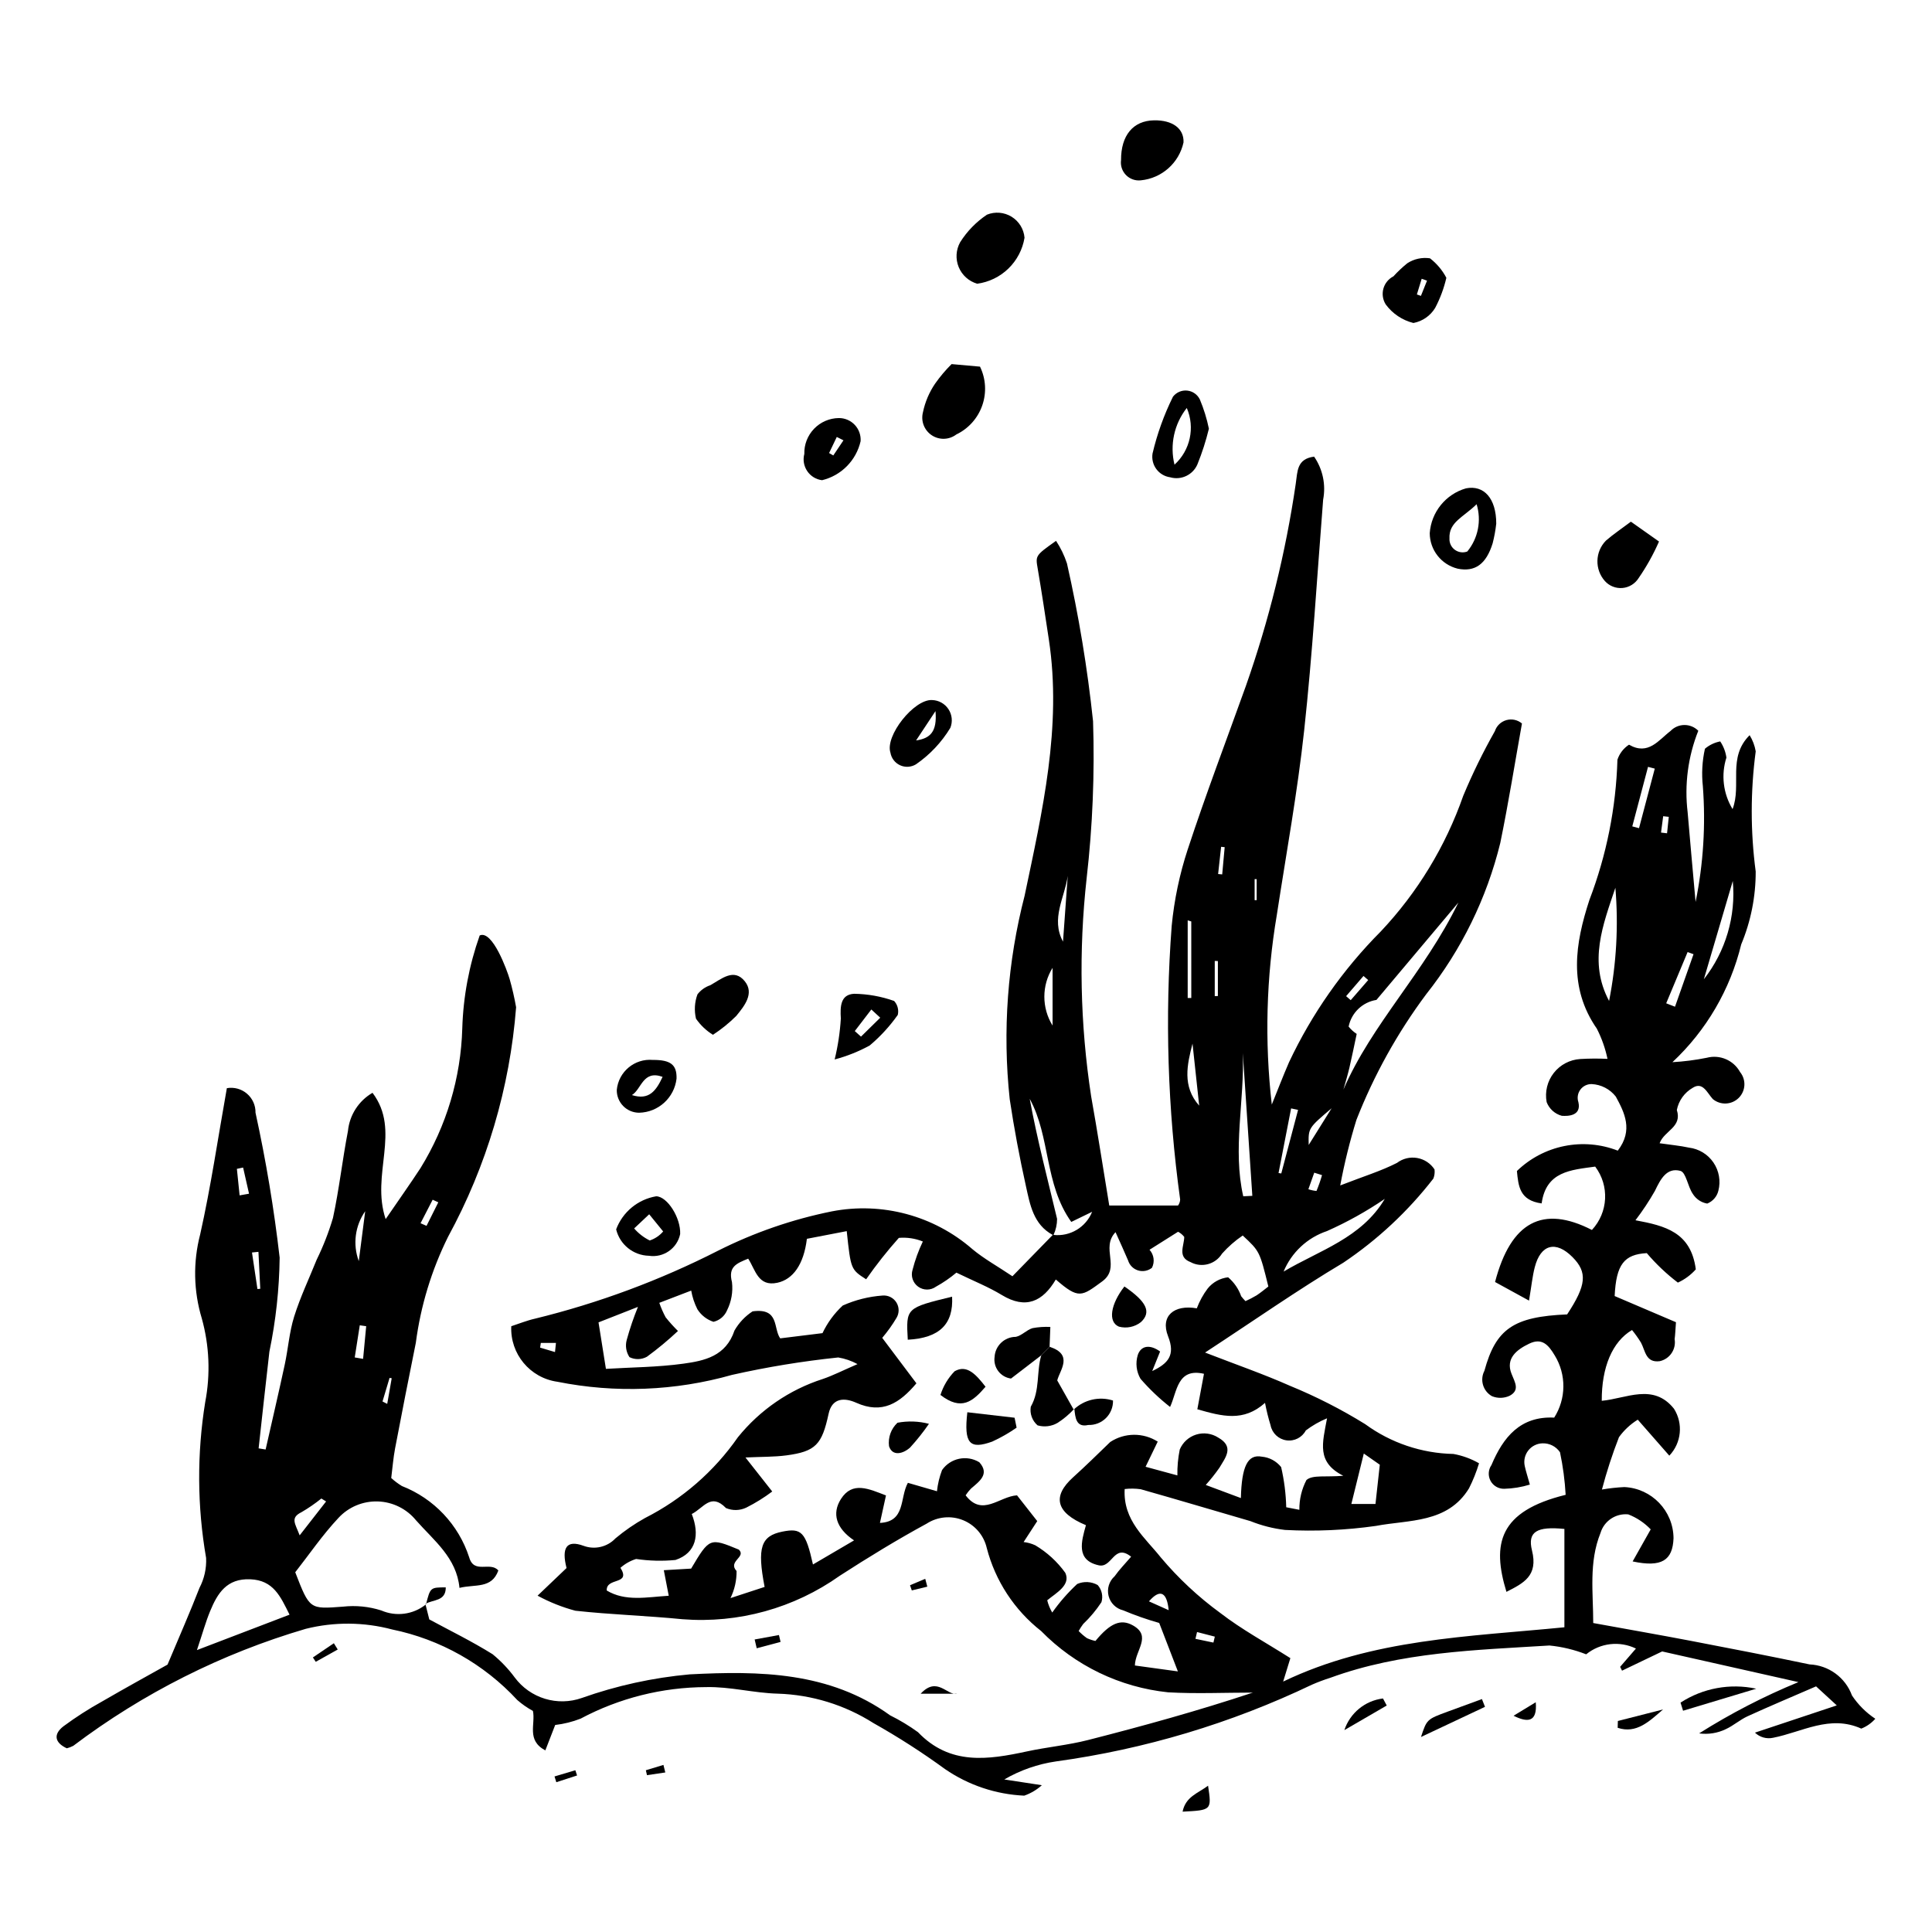 <?xml version="1.0" encoding="UTF-8"?>
<!-- Uploaded to: ICON Repo, www.svgrepo.com, Generator: ICON Repo Mixer Tools -->
<svg fill="#000000" width="800px" height="800px" version="1.1" viewBox="144 144 512 512" xmlns="http://www.w3.org/2000/svg">
 <g>
  <path d="m634.78 593.28c-1.75-4.738-6.172-7.969-11.219-8.195-10.465-2.191-20.961-4.234-31.461-6.242-8.422-1.609-16.871-3.082-25.879-4.723 0.012-7.981-1.219-16.047 1.926-23.863v0.004c0.953-3.195 4.043-5.266 7.363-4.934 2.25 0.875 4.277 2.231 5.945 3.973-1.969 3.496-3.297 5.856-4.789 8.496 7.691 1.641 10.613-0.27 10.836-6.152-0.055-7.258-5.773-13.211-13.027-13.555-1.992 0.094-3.977 0.312-5.945 0.652 1.238-4.707 2.746-9.336 4.512-13.871 1.34-1.859 3.035-3.438 4.984-4.641 3.191 3.641 5.684 6.484 8.359 9.535 3.219-3.371 3.727-8.5 1.234-12.438-5.481-6.871-12.617-2.688-19.137-2.098-0.055-8.887 2.812-15.699 8.023-18.758v0.004c0.863 1.059 1.652 2.168 2.367 3.328 1.172 2.168 1.242 5.402 4.961 4.93 2.672-0.578 4.414-3.156 3.961-5.852 0.156-1.082 0.18-2.184 0.355-4.477-5.332-2.273-10.68-4.555-16.25-6.934 0.398-8.434 2.555-11.047 8.52-11.375v0.004c2.457 2.891 5.219 5.508 8.234 7.809 1.809-0.828 3.43-2.023 4.754-3.512-1.293-9.867-8.105-11.539-15.992-13.012v-0.004c1.891-2.477 3.613-5.074 5.156-7.781 1.461-3.047 3.102-6.281 6.75-5.301 1.516 0.41 1.941 4.176 3.301 6.106h-0.004c0.848 1.359 2.234 2.293 3.812 2.559 1.48-0.59 2.586-1.859 2.957-3.406 0.66-2.562 0.184-5.285-1.309-7.473-1.488-2.188-3.852-3.625-6.477-3.945-2.406-0.523-4.879-0.738-7.789-1.164 1.266-3.394 6.031-4.215 4.566-8.816 0.488-2.481 2.027-4.625 4.219-5.879 2.656-1.703 3.805 1.336 5.309 2.981v0.004c2.023 1.68 4.992 1.555 6.863-0.297 1.871-1.852 2.027-4.816 0.367-6.859-1.727-3.141-5.367-4.699-8.832-3.785-3 0.605-6.039 0.996-9.094 1.168 8.984-8.406 15.32-19.254 18.227-31.211 2.555-6.121 3.859-12.691 3.84-19.324-1.402-10.566-1.398-21.273 0.004-31.84-0.258-1.52-0.805-2.973-1.613-4.281-5.945 5.918-2.059 13.188-4.523 19.586-2.488-4.098-3.086-9.078-1.629-13.648-0.215-1.535-0.777-3-1.641-4.289-1.496 0.285-2.891 0.957-4.051 1.945-0.73 3.258-0.914 6.613-0.551 9.934 0.777 10.262 0.129 20.582-1.926 30.664-0.797-8.953-1.484-16.344-2.106-23.746-0.879-7.328 0.09-14.762 2.824-21.621-0.977-0.984-2.305-1.535-3.688-1.523-1.387 0.008-2.707 0.578-3.668 1.578-3.09 2.332-5.879 6.613-11.004 3.637l0.004-0.004c-1.449 0.938-2.531 2.34-3.074 3.977-0.375 12.727-2.887 25.297-7.434 37.191-3.742 11.461-5.68 23.074 1.992 34.117h-0.004c1.285 2.523 2.231 5.207 2.812 7.981-2.402-0.117-4.805-0.102-7.203 0.039-2.769 0.168-5.332 1.516-7.039 3.699s-2.391 4.996-1.883 7.723c0.68 1.781 2.172 3.129 4.012 3.625 1.777 0.137 5.211-0.027 4.406-3.594-0.383-1.121-0.199-2.359 0.5-3.316 0.695-0.957 1.816-1.516 3-1.496 2.523 0.117 4.867 1.332 6.414 3.324 2.273 4.184 4.688 8.891 0.52 14.312v0.004c-4.504-1.754-9.418-2.176-14.16-1.219-4.738 0.957-9.102 3.254-12.574 6.617 0.395 4.016 0.707 7.793 6.555 8.59 1.172-8.531 7.781-8.863 14.188-9.758v-0.004c3.824 5.066 3.461 12.145-0.863 16.793-12.992-6.652-21.473-2.223-25.672 13.793 2.535 1.387 5.281 2.891 9.004 4.93 0.656-3.922 0.898-6.426 1.516-8.832 1.566-6.102 5.59-7.144 10.008-2.695 4.008 4.035 3.688 7.426-1.426 15.184-14.223 0.59-18.883 3.848-21.918 14.93l0.008-0.008c-1.273 2.41-0.398 5.394 1.973 6.742 1.516 0.629 3.227 0.59 4.711-0.105 2.719-1.484 1.434-3.461 0.488-5.828-1.645-4.113 1.469-6.441 4.699-7.984 3.289-1.57 5.019 0.176 6.777 3.168v-0.004c1.512 2.484 2.297 5.34 2.266 8.246-0.027 2.906-0.871 5.746-2.43 8.195-8.973-0.438-13.504 5.164-16.625 12.562v0.004c-0.867 1.242-0.961 2.867-0.238 4.199 0.719 1.332 2.133 2.141 3.644 2.094 2.297-0.059 4.574-0.434 6.769-1.113-0.629-2.262-1.07-3.582-1.359-4.934v-0.004c-0.312-1.434 0.031-2.93 0.93-4.086 0.902-1.156 2.269-1.855 3.734-1.906 1.867-0.082 3.641 0.816 4.684 2.367 0.785 3.715 1.285 7.484 1.496 11.277-17.715 4.356-19.586 12.98-15.691 25.715 4.512-2.301 8.461-4.223 6.769-10.98-1.25-5.004 1.363-6.418 8.59-5.695v26.062c-25.387 2.512-50.875 3.023-74.531 14.391l1.91-6.211c-6.504-4.133-12.879-7.582-18.547-11.953-5.848-4.266-11.156-9.223-15.812-14.762-4.066-5.137-10.023-9.75-9.551-18.098v-0.004c1.414-0.164 2.844-0.148 4.254 0.051 9.711 2.746 19.379 5.641 29.074 8.453 2.938 1.18 6.019 1.965 9.164 2.336 8.051 0.426 16.129 0.066 24.109-1.07 8.691-1.66 18.961-0.641 24.648-9.949 1.078-2.133 1.969-4.356 2.66-6.644-2.102-1.207-4.394-2.043-6.781-2.473-8.426-0.168-16.598-2.93-23.398-7.906-6.356-3.934-13.027-7.332-19.941-10.164-6.957-3.086-14.176-5.586-22.484-8.805 13.059-8.543 24.574-16.617 36.625-23.801 9.102-6.109 17.164-13.637 23.879-22.305 0.301-0.77 0.406-1.602 0.305-2.422-1.043-1.605-2.707-2.703-4.594-3.031-1.887-0.332-3.824 0.141-5.352 1.297-4.211 2.156-8.816 3.551-15.043 5.977 1.094-5.867 2.527-11.664 4.289-17.367 4.652-11.871 10.867-23.066 18.484-33.289 9.355-11.797 16.055-25.473 19.641-40.094 2.18-10.602 3.883-21.301 5.746-31.672h-0.004c-1.141-0.965-2.688-1.301-4.129-0.891-1.438 0.406-2.582 1.504-3.047 2.926-3.133 5.539-5.934 11.258-8.383 17.133-4.68 13.383-12.125 25.633-21.855 35.949-10.023 10.07-18.246 21.789-24.305 34.645-1.609 3.703-3.055 7.481-4.574 11.227-1.926-16.746-1.473-33.68 1.34-50.297 2.496-16.266 5.465-32.48 7.238-48.828 2.207-20.336 3.418-40.781 5.031-61.184v0.004c0.762-3.969-0.102-8.074-2.394-11.402-4.637 0.602-4.371 3.93-4.859 7.117h0.004c-2.672 18.285-7.106 36.266-13.242 53.695-5.164 14.398-10.609 28.703-15.379 43.23h-0.004c-2.164 6.586-3.594 13.395-4.262 20.301-1.828 24.188-1.078 48.5 2.242 72.527-0.023 0.57-0.215 1.125-0.555 1.586h-18.234c-1.672-10.125-3.117-19.543-4.797-28.918-2.934-19.156-3.332-38.617-1.188-57.879 1.578-13.789 2.144-27.676 1.691-41.547-1.488-14.066-3.797-28.031-6.918-41.824-0.695-2.109-1.664-4.117-2.891-5.969-5.566 3.938-5.445 3.918-4.844 7.434 1.066 6.227 1.996 12.477 2.941 18.723 3.504 23.125-1.746 45.562-6.41 67.82h0.004c-4.562 17.613-5.906 35.906-3.965 54 1.16 7.707 2.59 15.371 4.289 22.996 1.09 4.926 1.973 10.191 7.109 12.965-3.547 3.621-7.082 7.254-10.68 10.953-3.988-2.676-7.555-4.641-10.629-7.199v-0.004c-10.211-8.875-23.934-12.559-37.211-9.996-10.457 2.106-20.586 5.606-30.117 10.398-15.449 7.871-31.754 13.93-48.598 18.047-2.172 0.492-4.258 1.348-6.258 1.996-0.332 7.32 4.953 13.691 12.211 14.715 15.355 3.07 31.223 2.449 46.293-1.82 9.285-2.09 18.684-3.629 28.148-4.617 1.789 0.297 3.516 0.891 5.106 1.762-3.961 1.715-6.504 3.019-9.184 3.938h-0.004c-8.844 2.84-16.66 8.203-22.5 15.43-6.309 9.066-14.77 16.422-24.621 21.418-2.777 1.543-5.402 3.352-7.836 5.394-2.16 2.285-5.473 3.066-8.426 1.984-4.606-1.695-5.891 0.555-4.539 5.879l-7.676 7.324c3.168 1.719 6.527 3.059 10.008 3.988 9.434 1.039 18.953 1.312 28.402 2.254 14.816 1.16 29.57-2.922 41.688-11.531 7.519-4.859 15.184-9.543 23.047-13.82h-0.004c2.875-1.848 6.469-2.18 9.633-0.891 3.164 1.289 5.5 4.035 6.266 7.367 2.262 8.715 7.324 16.449 14.414 22.008 8.984 9.172 20.891 14.918 33.664 16.238 7.453 0.418 14.949 0.074 22.426 0.074-14.426 4.793-29.008 8.828-43.66 12.566-5.305 1.355-10.82 1.859-16.188 3.016-10.34 2.227-20.391 3.758-28.875-5.086v-0.004c-2.336-1.691-4.809-3.188-7.394-4.465-16.07-11.613-34.68-11.809-53.102-10.863-9.766 0.883-19.379 2.988-28.621 6.266-3.144 1.105-6.562 1.176-9.75 0.203-3.191-0.973-5.988-2.938-7.981-5.609-1.699-2.305-3.68-4.387-5.894-6.199-5.504-3.43-11.363-6.293-16.773-9.219-0.309-1.223-0.648-2.566-0.988-3.906h0.004c-3.336 2.633-7.844 3.219-11.738 1.531-3.281-1.047-6.746-1.391-10.168-1.008-8.805 0.648-8.793 0.828-12.637-9.117 3.594-4.57 7.172-9.836 11.473-14.422 2.68-2.887 6.477-4.469 10.414-4.344s7.629 1.949 10.121 5c4.766 5.398 10.75 9.914 11.516 17.906 4.207-1.031 8.512 0.312 10.301-4.609-2.148-2.484-6.445 1.051-7.727-3.484-2.812-8.652-9.355-15.586-17.832-18.898-1.008-0.617-1.957-1.328-2.828-2.125 0.348-2.742 0.543-5.324 1.023-7.852 1.777-9.336 3.609-18.664 5.496-27.98 1.277-9.766 4.164-19.254 8.535-28.078 10.238-18.785 16.383-39.523 18.039-60.848-0.445-2.523-1.02-5.023-1.719-7.488-0.633-2.168-4.547-13.078-7.93-11.535-2.809 7.926-4.367 16.242-4.617 24.652-0.375 13.082-4.191 25.84-11.059 36.98-2.746 4.199-5.652 8.289-9.246 13.539-3.996-11.914 4.168-23.348-3.481-33.473-3.668 2.129-6.09 5.891-6.508 10.113-1.48 7.652-2.328 15.434-3.973 23.047-1.125 3.793-2.562 7.484-4.305 11.039-2.023 5.031-4.367 9.957-5.984 15.113-1.285 4.109-1.586 8.52-2.5 12.758-1.617 7.5-3.363 14.973-5.059 22.457l-1.855-0.301c0.949-8.559 1.867-17.121 2.859-25.672h0.004c1.699-8.184 2.606-16.508 2.711-24.867-1.484-12.902-3.621-25.723-6.398-38.414 0.039-1.934-0.789-3.785-2.262-5.043-1.469-1.258-3.426-1.793-5.332-1.457-2.383 13.359-4.246 26.168-7.074 38.762-1.91 7.316-1.758 15.016 0.434 22.254 2.008 7.223 2.32 14.812 0.906 22.18-2.211 13.688-2.133 27.652 0.238 41.316 0.125 2.75-0.484 5.484-1.762 7.922-2.484 6.402-5.258 12.691-8.465 20.328-4.773 2.68-11.109 6.152-17.352 9.777-3.543 1.961-6.957 4.152-10.215 6.559-2.769 2.137-2.328 4.363 0.871 5.84v0.004c0.598-0.152 1.172-0.371 1.719-0.656 18.5-13.969 39.375-24.473 61.617-31.008 7.523-1.879 15.406-1.82 22.902 0.176 12.73 2.613 24.324 9.152 33.148 18.695 1.27 1.113 2.66 2.082 4.144 2.883 0.738 3.527-1.789 7.766 3.289 10.465l2.613-6.738h0.004c2.305-0.266 4.566-0.832 6.727-1.676 10.238-5.457 21.656-8.324 33.258-8.359 6.305-0.16 12.637 1.574 18.973 1.734 9.012 0.277 17.781 2.977 25.391 7.809 6.555 3.688 12.887 7.758 18.965 12.188 6.199 4.258 13.465 6.695 20.98 7.035 1.727-0.602 3.316-1.543 4.672-2.769-4.562-0.699-7.258-1.109-9.957-1.523 4.211-2.453 8.855-4.074 13.68-4.777 23.527-3.231 46.414-10.09 67.844-20.336 1.59-0.695 3.219-1.305 4.871-1.828 18.766-6.856 38.496-7.344 58.082-8.559h0.004c3.332 0.328 6.606 1.117 9.727 2.336 3.723-3.027 8.867-3.625 13.188-1.527-1.672 1.934-2.93 3.387-4.188 4.844l0.504 1.016c3.148-1.508 6.301-3.016 10.633-5.094 10.559 2.375 22.391 5.039 36.109 8.125-9.145 3.762-17.949 8.309-26.312 13.59 2.418 0.332 4.879-0.059 7.074-1.125 2.019-0.926 3.746-2.488 5.762-3.41 5.742-2.625 11.566-5.066 18.156-7.926 1.359 1.25 3.125 2.871 5.488 5.043-7.934 2.641-14.809 4.93-21.684 7.219 1.27 1.223 3.07 1.738 4.797 1.363 7.703-1.504 15.031-6.188 23.383-2.43 1.426-0.566 2.695-1.461 3.715-2.609-2.465-1.633-4.574-3.742-6.207-6.207zm-31.574-215.81c0.863 9.34-1.879 18.66-7.668 26.043 2.555-8.684 5.113-17.363 7.668-26.043zm-11.973 18.836 1.57 0.566-4.91 13.918-2.332-0.906zm-6.473-36.004 1.484 0.168-0.457 4.359-1.598-0.188zm-4.016-13.078 1.789 0.469-4.176 15.781-1.785-0.473zm-10.32 62.035c-5.531-10.363-1.633-20.16 1.668-29.992v0.004c0.844 10.023 0.281 20.121-1.668 29.988zm-65.082-6.617 1.246 1.082c-1.547 1.777-3.09 3.555-4.633 5.332l-1.223-1.066c1.535-1.781 3.074-3.562 4.609-5.348zm-3.727 24.277c0.691-2.961 1.285-5.945 1.922-8.922-0.812-0.527-1.535-1.184-2.137-1.941 0.738-3.668 3.68-6.488 7.375-7.07 6.781-8.055 13.559-16.113 21.711-25.801-9.027 18.555-22.91 32.105-30.469 49.566 0.539-1.945 1.141-3.871 1.598-5.832zm-4.723 10.781c-1.957 3.133-3.914 6.266-6.074 9.723-0.109-4.473-0.109-4.473 6.074-9.723zm-4.602 17.074 2.062 0.648-0.004 0.004c-0.406 1.422-0.895 2.82-1.465 4.188-0.73-0.066-1.453-0.219-2.148-0.457 0.516-1.461 1.035-2.918 1.551-4.379zm3.379 15.473h-0.004c5.352-2.379 10.477-5.234 15.316-8.531-6.156 10.387-17.312 13.629-26.816 19.266 2.098-5.074 6.293-8.988 11.5-10.734zm-9.508-32.508 1.84 0.398c-1.484 5.613-2.969 11.227-4.449 16.84l-0.727-0.109c1.105-5.707 2.219-11.418 3.332-17.129zm-195.08 64.57-3.945-1.176 0.184-1.238h4.012zm162.63 68.406c-1.664-0.746-3.328-1.488-5.227-2.34 3.144-3.625 4.797-2.121 5.227 2.34zm51.715-41.508 4.234 2.957c-0.438 3.988-0.766 6.961-1.145 10.402h-6.391c1.062-4.301 2.121-8.586 3.297-13.359zm-28.938-152.23h0.539v5.578h-0.539zm-3.129 46.09c0.84 12.613 1.68 25.23 2.519 37.844l-2.406 0.117c-2.856-12.527 0.355-25.324-0.113-37.961zm-5.754-54.652 0.945 0.094-0.656 7.219-1.082-0.102c0.266-2.402 0.531-4.805 0.793-7.211zm-1.688 30.246 0.832 0.027v9.273l-0.828 0.02v-9.32zm-7.172-10.766 0.953 0.301 0.004 20.281-0.953-0.004v-20.578zm1.281 32.664 1.77 16.449c-4.57-5.121-3.18-10.945-1.766-16.449zm-33.066-44.461c-0.418 5.812-0.836 11.629-1.254 17.441-3.297-6.09 0.457-11.652 1.258-17.441zm-4.019 24.387v15.297c-1.426-2.297-2.18-4.945-2.18-7.648 0-2.703 0.754-5.352 2.18-7.648zm-6.062 34.707c5.539 10.105 3.84 22.559 11.02 32.633l5.531-2.688h-0.004c-1.652 4.106-5.832 6.609-10.23 6.133 0.617-1.336 0.938-2.789 0.941-4.258-2.523-10.574-5.281-21.094-7.258-31.82zm27.875 150.18c0.086-4.055 4.523-7.754-0.477-10.598-3.234-1.84-6.059-0.664-9.977 4.098h-0.004c-0.777-0.168-1.535-0.418-2.258-0.75-0.785-0.559-1.516-1.188-2.188-1.883 0.359-0.648 0.766-1.273 1.211-1.867 1.824-1.734 3.441-3.672 4.828-5.773 0.484-1.582 0.109-3.309-0.996-4.547-1.664-0.941-3.676-1.043-5.43-0.277-2.461 2.289-4.676 4.824-6.613 7.566-0.598-1.012-1.047-2.106-1.328-3.25 2.441-2.004 6.301-4.039 4.785-7.293h-0.004c-2.121-2.945-4.828-5.422-7.949-7.281-0.977-0.453-2.019-0.742-3.09-0.859l3.613-5.551c-1.871-2.383-3.59-4.574-5.359-6.828-4.707 0.281-9.191 5.801-13.621-0.004v0.004c0.418-0.645 0.895-1.246 1.43-1.793 2.199-1.906 5.023-3.816 2.203-6.973l-0.004-0.004c-3.324-2.019-7.648-1.113-9.879 2.074-0.688 1.805-1.141 3.691-1.344 5.613-2.707-0.785-5.09-1.477-7.707-2.234-2.199 3.984-0.551 10.301-7.406 10.625 0.512-2.332 1.027-4.664 1.602-7.281-4.516-1.719-8.879-3.856-11.941 0.953-2.426 3.809-1.316 7.742 3.481 10.961-4.019 2.356-7.359 4.312-10.891 6.383-1.93-8.621-3.035-9.73-8.125-8.703-5.656 1.145-6.711 4.184-4.688 14.652-2.793 0.914-5.676 1.859-9.047 2.961 1.09-2.231 1.645-4.688 1.617-7.172-2.414-2.617 2.66-3.691 0.602-5.676-7.707-3.184-7.781-3.156-12.645 5.031-2.055 0.121-4.289 0.254-7.238 0.426 0.469 2.441 0.855 4.445 1.305 6.769-5.852 0.367-11.477 1.586-16.43-1.387-0.199-3.586 6.531-1.355 3.637-6.016h-0.004c1.199-1.066 2.613-1.863 4.148-2.344 3.453 0.512 6.953 0.602 10.43 0.266 5.566-1.859 6.445-6.746 4.32-12.18 3.168-1.613 5.059-5.715 9.074-1.574l-0.004-0.004c1.734 0.738 3.703 0.691 5.402-0.129 2.406-1.211 4.703-2.637 6.856-4.258-3.07-3.898-4.731-6.012-7.094-9.016 4.285-0.203 7.609-0.125 10.863-0.559 7.766-1.039 9.41-2.879 11.168-11.023 0.941-4.359 4.316-4.269 7.324-2.922 6.922 3.106 11.508 0.102 15.949-5.148l-9.062-12.051h0.004c1.402-1.652 2.664-3.414 3.773-5.277 0.77-1.266 0.758-2.856-0.027-4.113-0.789-1.254-2.215-1.957-3.691-1.82-3.633 0.262-7.191 1.156-10.516 2.641-2.242 2.074-4.066 4.559-5.371 7.32-3.102 0.383-7.078 0.875-11.207 1.383-1.891-2.656-0.156-8.129-7.32-7.156-1.98 1.289-3.621 3.027-4.797 5.078-2.285 6.824-7.934 8.012-13.547 8.785-6.805 0.941-13.738 0.961-20.523 1.375-0.688-4.309-1.242-7.805-1.961-12.32 2.883-1.133 6.418-2.519 10.449-4.102-1.164 2.859-2.16 5.785-2.977 8.762-0.426 1.555-0.16 3.215 0.734 4.559 1.469 0.723 3.199 0.68 4.629-0.113 2.875-2.106 5.621-4.383 8.219-6.824-1.16-1.141-2.25-2.352-3.266-3.625-0.664-1.23-1.223-2.516-1.68-3.836 2.879-1.102 5.445-2.09 8.453-3.242 0.301 1.719 0.852 3.383 1.637 4.941 0.988 1.574 2.5 2.754 4.266 3.332 1.621-0.379 2.957-1.512 3.598-3.047 1.152-2.309 1.605-4.902 1.305-7.465-1.082-4.144 1.285-4.984 4.297-6.223 1.934 2.949 2.59 7.488 7.723 6.387 4.148-0.891 7.008-4.84 7.832-11.648 3.363-0.648 6.93-1.336 10.559-2.035 1.082 10.145 1.082 10.145 5.141 12.762v0.004c2.668-3.828 5.566-7.492 8.672-10.977 2.164-0.184 4.34 0.145 6.356 0.957-1.145 2.402-2.059 4.906-2.719 7.484-0.531 1.656 0.066 3.469 1.477 4.488 1.406 1.02 3.312 1.02 4.723 0 1.922-1.059 3.738-2.305 5.414-3.719 4.59 2.234 8.5 3.781 12.039 5.934 6.375 3.875 10.871 1.703 14.305-4.117 6.094 5.316 6.863 4.473 12.27 0.527 5.051-3.688-0.484-8.809 3.555-13.07 1.324 2.969 2.363 5.188 3.309 7.449l0.004-0.004c0.375 1.281 1.363 2.289 2.637 2.688 1.273 0.402 2.664 0.141 3.707-0.691 0.789-1.574 0.531-3.473-0.648-4.777 2.574-1.621 5.144-3.246 7.566-4.773h-0.004c0.641 0.332 1.199 0.801 1.641 1.371-0.031 2.394-1.863 5.312 1.652 6.668h0.004c2.938 1.594 6.609 0.609 8.359-2.242 1.621-1.82 3.461-3.434 5.481-4.801 4.488 4.172 4.488 4.172 6.793 13.516-0.934 0.707-1.992 1.609-3.144 2.363v-0.004c-0.945 0.559-1.918 1.062-2.918 1.512-0.406-0.406-0.789-0.84-1.141-1.297-0.684-1.953-1.879-3.684-3.461-5.019-2.125 0.238-4.07 1.309-5.414 2.973-1.207 1.605-2.176 3.375-2.883 5.254-5.996-1.055-9.742 2-7.609 7.418 1.98 5.023 0 7.199-4.207 9.207 0.695-1.723 1.391-3.445 2.09-5.184-2.641-1.918-5.051-1.633-5.922 0.934h0.004c-0.645 2.109-0.383 4.391 0.727 6.301 2.367 2.731 4.988 5.227 7.832 7.457 1.895-4.062 1.867-10.414 8.984-8.785-0.574 3.062-1.141 6.086-1.758 9.402 6.609 1.883 12.215 3.41 17.941-1.695l-0.004 0.004c0.379 2 0.871 3.981 1.469 5.93 0.406 2.086 2.086 3.684 4.188 3.992 2.102 0.309 4.168-0.742 5.156-2.621 1.73-1.309 3.621-2.387 5.625-3.215-1.23 6.621-2.844 11.621 4.309 15.23-4.668 0.398-8.145-0.297-9.766 1.121-1.27 2.438-1.914 5.148-1.879 7.898-1.227-0.238-2.594-0.504-3.481-0.676-0.086-3.586-0.539-7.152-1.348-10.648-1.266-1.582-3.121-2.582-5.141-2.762-3.707-0.691-5.324 2.523-5.527 10.973-3.023-1.129-5.844-2.18-9.309-3.473 1.301-1.449 2.512-2.973 3.625-4.566 1.586-2.676 4.023-5.547-0.328-7.992-1.73-1.113-3.867-1.402-5.832-0.793-1.965 0.609-3.562 2.059-4.356 3.957-0.461 2.258-0.672 4.559-0.629 6.863l-8.43-2.289c1.391-2.879 2.312-4.781 3.223-6.668v0.004c-3.852-2.449-8.777-2.41-12.586 0.098-3.254 3.137-6.469 6.316-9.824 9.34-5.59 5.027-4.66 9.367 3.383 12.707-1.215 4.312-2.664 9.227 3.269 10.605 3.742 0.973 4.059-5.93 8.707-2.254-1.594 1.867-3.137 3.426-4.379 5.191-1.457 1.301-2.07 3.305-1.598 5.199 0.477 1.895 1.965 3.367 3.863 3.824 3.113 1.309 6.305 2.426 9.555 3.348 1.262 3.269 2.852 7.391 4.949 12.836-4.668-0.645-7.922-1.09-11.398-1.566zm20.812-6.07c-1.586-0.332-3.176-0.664-4.762-0.996l0.422-1.801c1.57 0.406 3.141 0.812 4.711 1.219zm-206.91-117.36 1.496 0.684c-1.039 2.078-2.078 4.16-3.117 6.238l-1.586-0.695c1.07-2.074 2.137-4.152 3.207-6.227zm-11.418 47.211 0.566 0.102-1.188 6.785-1.25-0.633zm-6.457-44.168c-0.566 4.406-1.137 8.816-1.703 13.223-1.633-4.422-0.996-9.359 1.703-13.223zm-1.438 30.23 1.699 0.242c-0.273 2.883-0.547 5.769-0.82 8.656l-2.215-0.379zm-26.855-19.465c0.16 3.262 0.324 6.527 0.484 9.789l-0.75 0.066c-0.48-3.227-0.961-6.453-1.445-9.684zm-4.062-22.34c0.523 2.312 1.047 4.625 1.57 6.934l-2.496 0.441c-0.242-2.344-0.484-4.688-0.723-7.027zm-12.238 127.88c1.504-4.484 2.324-7.492 3.508-10.348 1.953-4.711 4.379-8.676 10.633-8.418 6.121 0.254 7.969 4.484 10.402 9.379-7.875 3.012-15.363 5.875-24.543 9.387zm27.715-36.551c1.84-1.07 3.598-2.281 5.258-3.617l1.258 0.777c-2.055 2.637-4.113 5.277-7.004 8.984-1.195-3.156-2.574-4.629 0.488-6.144z"/>
  <path d="m396.18 240.49 7.531 0.672c1.559 3.215 1.773 6.918 0.594 10.293-1.176 3.371-3.648 6.137-6.871 7.684-1.902 1.449-4.516 1.535-6.508 0.211-1.996-1.324-2.934-3.762-2.336-6.082 0.562-2.715 1.656-5.297 3.215-7.59 1.305-1.855 2.769-3.59 4.375-5.188z"/>
  <path d="m415.51 207c-0.512 3.109-2.008 5.969-4.266 8.164-2.258 2.195-5.16 3.606-8.281 4.027-2.219-0.648-4.023-2.273-4.902-4.414-0.875-2.137-0.734-4.559 0.387-6.582 1.832-2.906 4.254-5.394 7.109-7.305 2.137-0.863 4.555-0.66 6.519 0.543 1.961 1.207 3.238 3.269 3.434 5.566z"/>
  <path d="m540.52 282.78c-0.195 1.75-0.512 3.481-0.949 5.188-1.727 5.59-4.707 7.664-9.293 6.734v-0.004c-4.324-1.074-7.363-4.945-7.383-9.402 0.391-5.582 4.227-10.328 9.605-11.879 4.723-0.938 8.027 2.613 8.02 9.363zm-5.199-5.164c-3.434 3.422-7.438 4.719-7.195 9.129l-0.004 0.004c-0.047 1.172 0.5 2.289 1.453 2.973 0.949 0.684 2.184 0.848 3.277 0.43 2.871-3.5 3.797-8.207 2.465-12.531z"/>
  <path d="m449.81 175.89c4.941-0.09 7.992 2.188 7.836 5.852-1.191 5.453-5.766 9.512-11.32 10.047-1.457 0.164-2.91-0.355-3.934-1.406-1.023-1.047-1.504-2.512-1.301-3.965-0.031-6.531 3.195-10.426 8.719-10.527z"/>
  <path d="m464.37 257.61c-0.785 3.231-1.805 6.394-3.051 9.477-1.215 2.781-4.297 4.234-7.215 3.398-1.461-0.203-2.781-0.984-3.66-2.172-0.879-1.184-1.242-2.676-1.008-4.133 1.223-5.203 3.039-10.25 5.41-15.043 0.891-1.16 2.32-1.777 3.777-1.625 1.453 0.148 2.727 1.047 3.359 2.367 1.043 2.492 1.844 5.082 2.387 7.731zm-5.856-5.492h-0.004c-3.344 4.238-4.543 9.781-3.254 15.027 4.18-3.805 5.488-9.84 3.254-15.027z"/>
  <path d="m527.3 217.62c-0.645 2.785-1.645 5.473-2.977 8-1.27 2.078-3.359 3.523-5.754 3.977-2.945-0.734-5.543-2.477-7.34-4.922-0.781-1.242-1.008-2.754-0.621-4.168 0.387-1.414 1.352-2.602 2.656-3.269 1.145-1.254 2.379-2.418 3.699-3.484 1.773-1.148 3.906-1.609 5.992-1.301 1.805 1.391 3.285 3.152 4.344 5.168zm-7.812 4.414 1.07 0.375 1.617-4.031-1.414-0.5z"/>
  <path d="m576.2 282.25 7.453 5.262c-1.488 3.402-3.305 6.656-5.418 9.711-0.938 1.484-2.516 2.449-4.262 2.602-1.75 0.152-3.469-0.523-4.648-1.824-2.758-3.09-2.637-7.789 0.27-10.738 1.906-1.656 4.027-3.074 6.606-5.012z"/>
  <path d="m365.19 424.77c0.871-3.562 1.418-7.191 1.641-10.852-0.195-3.211-0.098-6.356 3.516-6.555h0.004c3.613 0.051 7.195 0.691 10.602 1.902 0.914 0.996 1.277 2.379 0.969 3.695-2.125 3.008-4.625 5.734-7.445 8.105-2.934 1.605-6.051 2.848-9.285 3.703zm12.082-11.066-2.359-2.18-4.387 5.723 1.645 1.469z"/>
  <path d="m366.28 254.79c1.605-0.016 3.141 0.637 4.242 1.805 1.098 1.164 1.66 2.738 1.547 4.336-1.172 5.102-5.125 9.098-10.211 10.328-1.598-0.195-3.031-1.074-3.934-2.41-0.902-1.336-1.184-2.992-0.77-4.551-0.07-2.477 0.859-4.875 2.574-6.664 1.715-1.785 4.074-2.812 6.551-2.844zm1.246 5.898-1.773-0.887-2.035 4.262 1.113 0.637z"/>
  <path d="m390.98 329.52c1.762 0.039 3.394 0.938 4.363 2.406 0.973 1.469 1.164 3.32 0.508 4.957-2.316 3.832-5.426 7.129-9.113 9.672-1.273 0.773-2.852 0.867-4.207 0.246-1.355-0.621-2.316-1.875-2.559-3.344-1.469-4.461 6.246-14.168 11.008-13.938zm-4.207 10.703c3.723-0.535 5.625-2.266 5.141-7.773z"/>
  <path d="m324.25 471.05c-0.801 3.809-4.438 6.328-8.285 5.742-4.144-0.102-7.703-2.969-8.68-7 1.719-4.598 5.758-7.938 10.602-8.762 2.945 0.016 6.566 5.715 6.363 10.02zm-8.207-5.254-3.988 3.754h0.004c1.148 1.328 2.555 2.414 4.133 3.191 1.379-0.461 2.606-1.289 3.555-2.391z"/>
  <path d="m332.94 418.23c-1.781-1.098-3.312-2.551-4.496-4.273-0.504-2.141-0.371-4.383 0.391-6.445 0.867-1.125 2.047-1.965 3.394-2.414 2.926-1.625 6.254-4.66 9.152-1.047 2.606 3.246-0.152 6.59-2.277 9.195-1.879 1.867-3.945 3.535-6.164 4.984z"/>
  <path d="m316.99 424.89c4.754-0.023 6.402 1.273 6.301 4.961-0.59 5.066-4.824 8.922-9.922 9.035-1.598-0.004-3.125-0.652-4.234-1.797-1.113-1.145-1.719-2.688-1.68-4.281 0.477-4.805 4.723-8.332 9.535-7.918zm-5.523 9.316c4.559 1.449 6.41-1.145 8.129-4.828-5.242-1.887-5.559 3.262-8.133 4.828z"/>
  <path d="m537.54 596.33-16.965 7.992c1.551-4.688 1.551-4.691 7.144-6.75 3-1.105 6.004-2.203 9.008-3.301z"/>
  <path d="m589.36 595.21c5.93-3.848 13.152-5.172 20.066-3.684l-19.395 5.836z"/>
  <path d="m511.5 595.98-11.234 6.519v0.004c1.504-4.543 5.492-7.812 10.238-8.391z"/>
  <path d="m572.75 600.08 11.984-3.059c-3.598 3.078-7.031 6.547-12.035 4.863z"/>
  <path d="m464.15 617.23c0.969 6.484 0.969 6.484-6.754 6.879 0.809-3.984 4.012-4.832 6.754-6.879z"/>
  <path d="m397.67 592.85h-9.684c4.418-4.762 7 0.621 9.684 0z"/>
  <path d="m545.11 598.69 5.879-3.578c0.477 5.547-2.387 5.312-5.879 3.578z"/>
  <path d="m389.75 564.48-4.113 0.996-0.473-1.375 4.031-1.699z"/>
  <path d="m256.89 569.2c1.148-4.523 1.148-4.523 5.242-4.527 0.035 3.754-3.414 3.184-5.398 4.383z"/>
  <path d="m343.99 578.48 6.438-1.18 0.43 1.824-6.32 1.684z"/>
  <path d="m226.92 583.24 5.555-3.766 1.027 1.66-5.824 3.262z"/>
  <path d="m320.31 613.72-4.852 0.719-0.301-1.305 4.66-1.414z"/>
  <path d="m296.93 614.52-5.5 1.785-0.477-1.527 5.519-1.645z"/>
  <path d="m422.15 500.91c6.383 2.086 2.738 6.141 2.027 8.914 1.645 2.918 3 5.324 4.359 7.734l0.172-0.234h0.004c-1.316 1.445-2.812 2.711-4.457 3.762-1.602 0.93-3.516 1.164-5.293 0.648-1.414-1.223-2.098-3.094-1.797-4.941 2.488-4.328 1.469-9.188 2.781-13.621z"/>
  <path d="m422.15 500.91-2.203 2.262c-2.457 1.887-4.914 3.773-8.016 6.156-1.34-0.172-2.559-0.879-3.375-1.957-0.82-1.078-1.172-2.438-0.98-3.777 0.172-2.984 2.641-5.312 5.629-5.316 1.559-0.316 2.852-1.832 4.414-2.305h-0.004c1.562-0.293 3.152-0.398 4.738-0.32z"/>
  <path d="m384.57 499.04c-0.477-8.43-0.477-8.43 11.746-11.406 0.391 7.227-3.285 10.957-11.746 11.406z"/>
  <path d="m413.41 522.34c-2.035 1.422-4.191 2.656-6.449 3.691-6 2.168-7.559 0.547-6.606-7.769l12.52 1.449z"/>
  <path d="m441.98 484.93c5.82 3.984 7.258 6.762 4.375 9.445-1.648 1.297-3.809 1.738-5.832 1.199-2.984-1.262-2.184-5.984 1.457-10.645z"/>
  <path d="m405.18 511.5c-3.367 3.898-6.359 6.488-11.949 2.176 0.746-2.356 2.031-4.508 3.75-6.277 3.266-1.871 5.676 0.867 8.199 4.102z"/>
  <path d="m390.18 521.33c-1.52 2.207-3.191 4.305-4.996 6.285-1.867 1.672-4.684 2.402-5.582-0.352-0.297-2.316 0.535-4.633 2.242-6.223 2.766-0.52 5.613-0.422 8.336 0.289z"/>
  <path d="m428.54 517.56c2.773-2.644 6.766-3.566 10.418-2.406 0.043 1.746-0.633 3.43-1.875 4.656-1.242 1.227-2.934 1.887-4.68 1.824-3.262 0.754-3.449-2.012-3.684-4.316z"/>
 </g>
</svg>